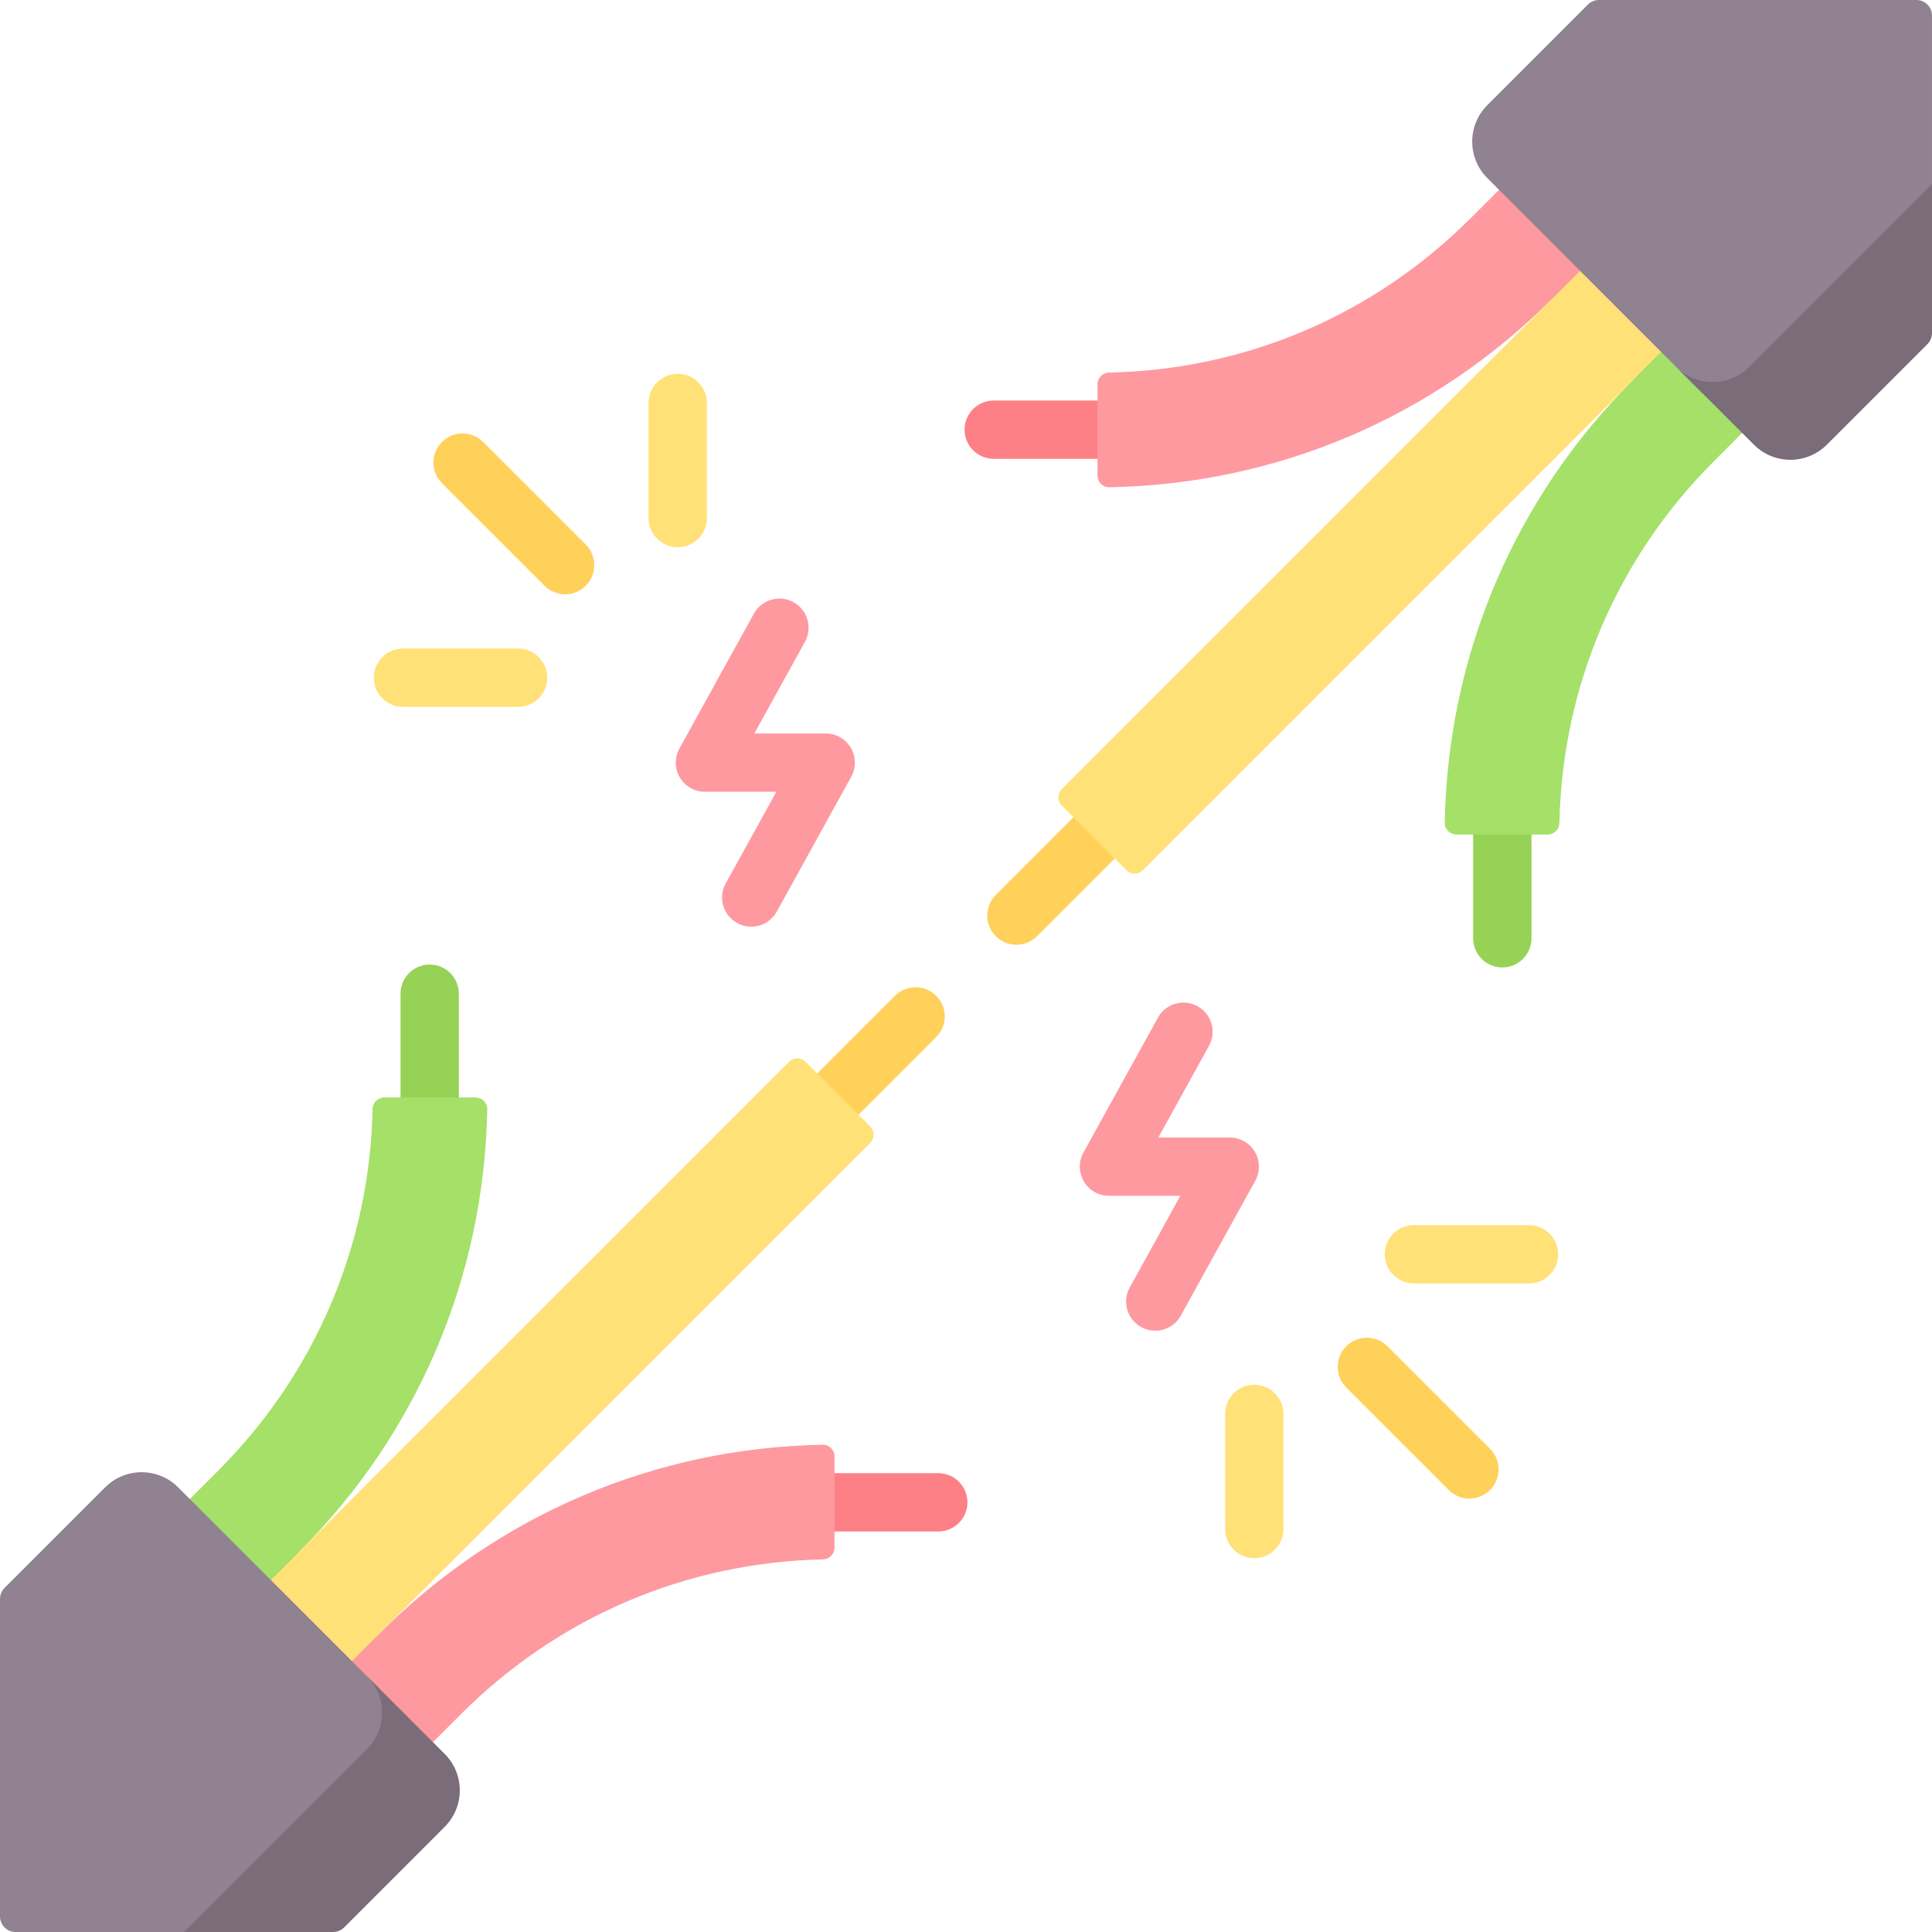 <svg id="Capa_1" enable-background="new 0 0 512 512" viewBox="0 0 512 512" xmlns="http://www.w3.org/2000/svg"><g><g><g><g><path d="m149.765 157.491c-1.977 0-3.955-.755-5.464-2.263l-27.174-27.174c-3.017-3.018-3.017-7.909 0-10.928 3.018-3.016 7.909-3.016 10.928 0l27.174 27.174c3.017 3.018 3.017 7.909 0 10.928-1.51 1.508-3.488 2.263-5.464 2.263z" fill="#ffd15b"/></g><g><path d="m137.299 187.328h-30.5c-4.268 0-7.726-3.459-7.726-7.726s3.459-7.726 7.726-7.726h30.5c4.268 0 7.726 3.459 7.726 7.726s-3.459 7.726-7.726 7.726z" fill="#ffe177"/></g><g><path d="m179.602 145.025c-4.268 0-7.726-3.459-7.726-7.726v-30.5c0-4.268 3.459-7.726 7.726-7.726s7.726 3.459 7.726 7.726v30.5c0 4.267-3.459 7.726-7.726 7.726z" fill="#ffe177"/></g></g><g><g><path d="m389.409 397.136c-1.977 0-3.955-.755-5.464-2.263l-27.174-27.174c-3.017-3.018-3.017-7.909 0-10.928 3.018-3.016 7.909-3.016 10.928 0l27.174 27.174c3.017 3.018 3.017 7.909 0 10.928-1.509 1.508-3.487 2.263-5.464 2.263z" fill="#ffd15b"/></g><g><path d="m332.398 412.928c-4.268 0-7.726-3.459-7.726-7.726v-30.5c0-4.268 3.459-7.726 7.726-7.726 4.268 0 7.726 3.459 7.726 7.726v30.5c.001 4.267-3.458 7.726-7.726 7.726z" fill="#ffe177"/></g><g><path d="m405.201 340.125h-30.5c-4.268 0-7.726-3.459-7.726-7.726 0-4.268 3.459-7.726 7.726-7.726h30.5c4.268 0 7.726 3.459 7.726 7.726.001 4.267-3.458 7.726-7.726 7.726z" fill="#ffe177"/></g></g></g><g><path d="m199.081 245.58c-1.264.001-2.544-.31-3.728-.964-3.735-2.063-5.091-6.764-3.028-10.499l13.411-24.286h-18.92c-2.734 0-5.265-1.445-6.654-3.8-1.389-2.354-1.432-5.269-.11-7.662l19.741-35.748c2.061-3.735 6.763-5.092 10.499-3.028 3.735 2.062 5.091 6.764 3.028 10.499l-13.412 24.287h18.921c2.734 0 5.265 1.445 6.654 3.8 1.389 2.354 1.432 5.269.11 7.662l-19.741 35.747c-1.409 2.552-4.048 3.992-6.771 3.992z" fill="#fe99a0"/></g><g><path d="m306.153 352.652c-1.264 0-2.544-.31-3.728-.964-3.735-2.062-5.091-6.764-3.028-10.499l13.411-24.287-18.92.001c-2.733 0-5.265-1.445-6.654-3.8-1.389-2.354-1.432-5.269-.11-7.662l19.741-35.749c2.061-3.736 6.763-5.092 10.499-3.028 3.735 2.062 5.091 6.764 3.028 10.499l-13.411 24.287 18.919-.001c2.733 0 5.265 1.445 6.654 3.8 1.389 2.354 1.432 5.269.11 7.662l-19.741 35.749c-1.408 2.551-4.048 3.992-6.77 3.992z" fill="#fe99a0"/></g><g><g><path d="m209.775 309.952c-1.977 0-3.955-.755-5.464-2.263-3.017-3.018-3.017-7.909 0-10.928l32.871-32.871c3.018-3.016 7.909-3.016 10.928 0 3.017 3.018 3.017 7.909 0 10.928l-32.871 32.871c-1.51 1.508-3.487 2.263-5.464 2.263z" fill="#ffd15b"/></g><g><path d="m113.869 316.902c-4.268 0-7.726-3.459-7.726-7.726v-45.833c0-4.268 3.459-7.726 7.726-7.726 4.268 0 7.726 3.459 7.726 7.726v45.833c.001 4.268-3.458 7.726-7.726 7.726z" fill="#96d256"/></g><g><path d="m248.657 405.857h-45.833c-4.268 0-7.726-3.459-7.726-7.726 0-4.268 3.459-7.726 7.726-7.726h45.833c4.268 0 7.726 3.459 7.726 7.726s-3.458 7.726-7.726 7.726z" fill="#fd8087"/></g><g><path d="m221.154 410.165c0 1.694-1.364 3.054-3.057 3.09-36.218.771-70.154 15.239-95.852 40.937l-20.689 20.689c-5.931 5.931-15.548 5.931-21.478 0-5.931-5.931-10.379-20.948-4.448-26.879l25.137-15.288c31.42-31.42 72.957-49.047 117.267-49.838 1.718-.031 3.121 1.374 3.121 3.093v24.196z" fill="#fe99a0"/></g><g><path d="m129.126 293.969c-.792 44.309-18.419 85.846-49.839 117.266l-18.363 25.137c-5.931 5.931-17.874 1.483-23.805-4.448s-5.931-15.548 0-21.478l20.689-20.689c25.698-25.698 40.166-59.633 40.938-95.851.036-1.693 1.396-3.057 3.09-3.057h24.197c1.719-.002 3.124 1.401 3.093 3.12z" fill="#a5e068"/></g><g><path d="m230.603 302.876-150.222 150.222c-5.782 5.782-15.202 6.315-21.25.811-6.458-5.876-6.635-15.883-.532-21.986l150.525-150.526c1.207-1.207 3.164-1.207 4.371 0l17.108 17.108c1.207 1.207 1.207 3.164 0 4.371z" fill="#ffe177"/></g><path d="m90.273 506.069 21.946-22.456c5.341-5.341 5.341-14.002 0-19.343l-11.85-16.951-53.162-53.162c-5.341-5.341-14.002-5.341-19.343 0l-26.657 26.656c-.773.773-1.207 1.821-1.207 2.914v84.153c0 2.275 1.845 4.12 4.121 4.12h44.648l38.591-4.724c1.092 0 2.14-.434 2.913-1.207z" fill="#918291"/><g><path d="m117.843 464.794-20.606-20.606c5.342 5.341 5.342 14.002 0 19.343l-48.468 48.469h39.505c1.093 0 2.141-.434 2.914-1.207l26.656-26.656c5.341-5.342 5.341-14.002-.001-19.343z" fill="#7a6d79"/></g></g><g><g><path d="m269.354 250.372c-1.977 0-3.955-.755-5.464-2.263-3.017-3.018-3.017-7.909 0-10.928l30.017-30.017c3.018-3.016 7.909-3.016 10.928 0 3.017 3.018 3.017 7.909 0 10.928l-30.017 30.017c-1.509 1.509-3.487 2.263-5.464 2.263z" fill="#ffd15b"/></g><g><path d="m398.131 256.383c-4.268 0-7.726-3.459-7.726-7.726v-41.548c0-4.268 3.459-7.726 7.726-7.726 4.268 0 7.726 3.459 7.726 7.726v41.548c0 4.268-3.459 7.726-7.726 7.726z" fill="#96d256"/></g><g><path d="m309.894 121.596h-46.551c-4.268 0-7.726-3.459-7.726-7.726 0-4.268 3.459-7.726 7.726-7.726h46.551c4.268 0 7.726 3.459 7.726 7.726.001 4.267-3.458 7.726-7.726 7.726z" fill="#fd8087"/></g><g><path d="m290.846 101.835c0-1.694 1.364-3.054 3.057-3.09 36.218-.771 70.154-15.239 95.852-40.937l20.689-20.689c5.931-5.931 15.548-5.931 21.478 0s10.379 20.248 4.448 26.179l-25.137 15.988c-31.42 31.42-72.957 49.047-117.267 49.838-1.718.031-3.121-1.374-3.121-3.093v-24.196z" fill="#fe99a0"/></g><g><path d="m382.874 218.031c.792-44.309 18.419-85.846 49.839-117.266l14.476-25.137c5.931-5.931 21.76-1.483 27.691 4.448s5.931 15.548 0 21.478l-20.689 20.689c-25.698 25.698-40.166 59.633-40.938 95.851-.036 1.693-1.396 3.057-3.09 3.057h-24.197c-1.718.002-3.123-1.401-3.092-3.12z" fill="#a5e068"/></g><g><path d="m281.397 209.124 150.222-150.222c5.782-5.782 15.202-6.315 21.25-.811 6.458 5.876 6.635 15.883.532 21.986l-150.525 150.525c-1.207 1.207-3.164 1.207-4.371 0l-17.108-17.108c-1.207-1.206-1.207-3.163 0-4.37z" fill="#ffe177"/></g><path d="m504.05 86.766-19.913 27.986c-5.341 5.341-14.002 5.341-19.343 0l-13.718-10.627-56.919-56.919c-5.341-5.341-5.341-14.002 0-19.343l26.656-26.656c.773-.773 1.821-1.207 2.914-1.207h84.153c2.275 0 4.12 1.845 4.12 4.121v44.648l-6.743 35.083c0 1.093-.435 2.141-1.207 2.914z" fill="#918291"/><path d="m463.531 97.238c-5.342 5.342-14.002 5.342-19.343 0l20.606 20.606c5.342 5.341 14.002 5.341 19.343 0l26.656-26.656c.773-.773 1.207-1.821 1.207-2.914v-39.505z" fill="#7a6d79"/></g></g><g/><g/><g/><g/><g/><g/><g/><g/><g/><g/><g/><g/><g/><g/><g/></svg>